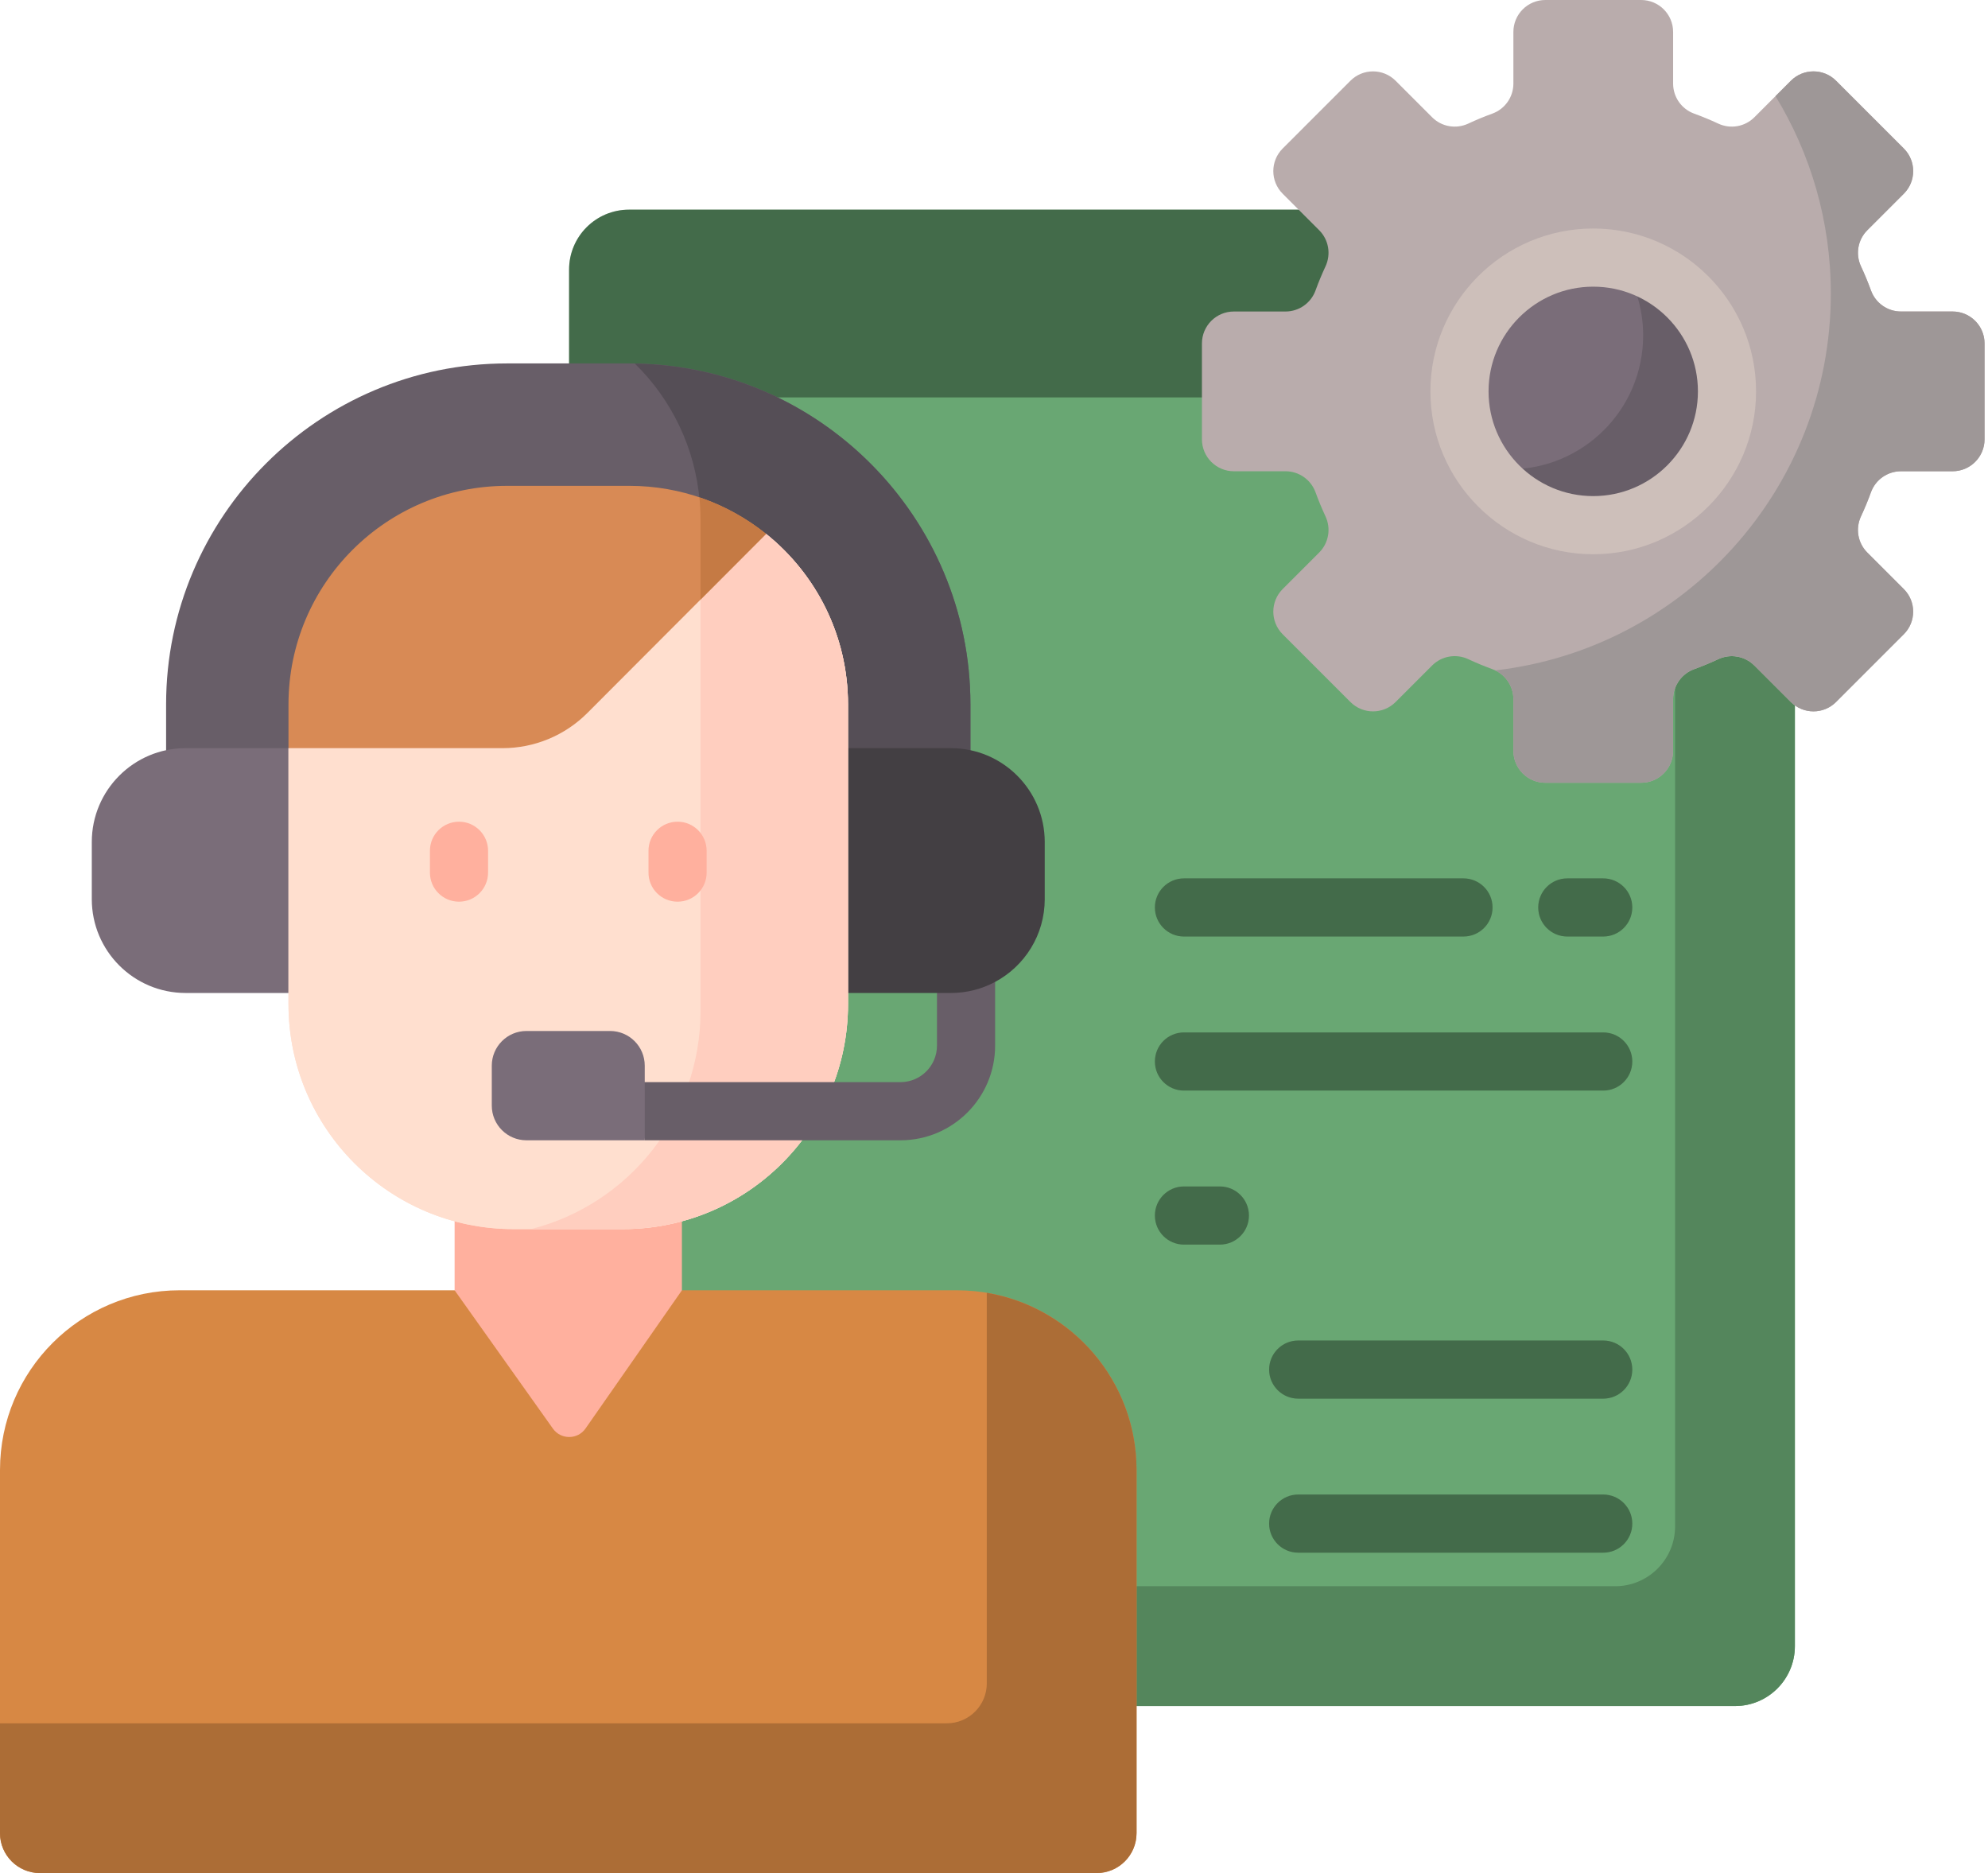 <svg width="69" height="65" viewBox="0 0 69 65" fill="none" xmlns="http://www.w3.org/2000/svg">
<path d="M62.257 24.264L60.988 22.996C60.754 22.761 60.441 22.631 60.108 22.631C59.924 22.631 59.745 22.671 59.578 22.75C59.309 22.875 59.032 22.99 58.754 23.091C58.262 23.269 57.932 23.74 57.932 24.262V26.055C57.932 26.59 57.496 27.026 56.962 27.026H53.635C53.1 27.026 52.665 26.59 52.665 26.055V24.262C52.665 23.74 52.335 23.269 51.843 23.091C51.565 22.99 51.288 22.875 51.019 22.75C50.852 22.671 50.673 22.631 50.489 22.631C50.156 22.631 49.843 22.761 49.609 22.996L48.34 24.264C48.157 24.447 47.914 24.548 47.654 24.548C47.395 24.548 47.152 24.447 46.968 24.264L44.616 21.912C44.433 21.729 44.332 21.485 44.332 21.226C44.332 20.967 44.433 20.723 44.616 20.54L45.884 19.272C46.254 18.903 46.353 18.336 46.131 17.861C46.005 17.592 45.89 17.315 45.79 17.037C45.611 16.546 45.14 16.215 44.618 16.215H42.825C42.29 16.215 41.855 15.78 41.855 15.245V13.651H26.346C30.568 15.418 33.543 19.59 33.543 24.446V26.147L33.653 26.17C35.084 26.473 36.122 27.756 36.122 29.221V31.202C36.122 32.922 34.723 34.321 33.004 34.321H29.295V34.843C29.295 38.3 26.966 41.344 23.632 42.247L23.53 42.274V44.915H33.21C36.573 44.915 39.308 47.651 39.308 51.013V59.204H60.219C61.367 59.204 62.297 58.273 62.297 57.125V24.301C62.284 24.289 62.27 24.277 62.257 24.264Z" fill="#69A773"/>
<path d="M62.159 24.362L60.891 23.094C60.56 22.764 60.06 22.677 59.637 22.875C59.365 23.002 59.086 23.118 58.801 23.221C58.487 23.335 58.25 23.582 58.14 23.884V52.967C58.14 54.115 57.209 55.046 56.061 55.046H39.308V59.204H60.219C61.367 59.204 62.297 58.273 62.297 57.125V24.478C62.249 24.444 62.202 24.405 62.159 24.362Z" fill="#69A773"/>
<path d="M62.159 24.362L60.891 23.094C60.56 22.764 60.06 22.677 59.637 22.875C59.365 23.002 59.086 23.118 58.801 23.221C58.487 23.335 58.25 23.582 58.14 23.884V52.967C58.14 54.115 57.209 55.046 56.061 55.046H39.308V59.204H60.219C61.367 59.204 62.297 58.273 62.297 57.125V24.478C62.249 24.444 62.202 24.405 62.159 24.362Z" fill="black" fill-opacity="0.2"/>
<path d="M45.884 7.892L45.268 7.276H21.831C20.683 7.276 19.752 8.207 19.752 9.355V12.751H21.848C23.562 12.751 25.19 13.124 26.658 13.79H41.855V11.919C41.855 11.384 42.29 10.949 42.825 10.949H44.618C45.14 10.949 45.611 10.618 45.79 10.127C45.891 9.849 46.006 9.571 46.131 9.303C46.353 8.828 46.254 8.261 45.884 7.892Z" fill="#69A773"/>
<path d="M45.884 7.892L45.268 7.276H21.831C20.683 7.276 19.752 8.207 19.752 9.355V12.751H21.848C23.562 12.751 25.19 13.124 26.658 13.79H41.855V11.919C41.855 11.384 42.29 10.949 42.825 10.949H44.618C45.14 10.949 45.611 10.618 45.79 10.127C45.891 9.849 46.006 9.571 46.131 9.303C46.353 8.828 46.254 8.261 45.884 7.892Z" fill="black" fill-opacity="0.2"/>
<path d="M45.884 7.892L45.268 7.276H21.831C20.683 7.276 19.752 8.207 19.752 9.355V12.751H21.848C23.562 12.751 25.19 13.124 26.658 13.79H41.855V11.919C41.855 11.384 42.29 10.949 42.825 10.949H44.618C45.14 10.949 45.611 10.618 45.79 10.127C45.891 9.849 46.006 9.571 46.131 9.303C46.353 8.828 46.254 8.261 45.884 7.892Z" fill="black" fill-opacity="0.2"/>
<path d="M68.881 15.245V11.919C68.881 11.306 68.384 10.81 67.772 10.81H65.979C65.512 10.81 65.097 10.518 64.938 10.079C64.834 9.795 64.719 9.516 64.592 9.244C64.394 8.821 64.48 8.32 64.811 7.99L66.079 6.722C66.511 6.289 66.511 5.587 66.079 5.154L63.727 2.802C63.294 2.369 62.592 2.369 62.158 2.802L60.891 4.07C60.56 4.4 60.06 4.487 59.637 4.289C59.365 4.162 59.086 4.046 58.801 3.943C58.363 3.784 58.071 3.368 58.071 2.902V1.109C58.071 0.496 57.574 0 56.962 0H53.635C53.023 0 52.527 0.496 52.527 1.109V2.902C52.527 3.368 52.234 3.784 51.796 3.943C51.511 4.046 51.233 4.162 50.961 4.289C50.538 4.487 50.037 4.4 49.707 4.07L48.439 2.802C48.006 2.369 47.304 2.369 46.871 2.802L44.519 5.154C44.086 5.587 44.086 6.289 44.519 6.722L45.787 7.99C46.117 8.32 46.203 8.821 46.006 9.244C45.879 9.516 45.763 9.795 45.66 10.079C45.501 10.518 45.085 10.81 44.618 10.81H42.825C42.213 10.81 41.717 11.306 41.717 11.919V15.245C41.717 15.857 42.213 16.354 42.825 16.354H44.618C45.085 16.354 45.5 16.646 45.66 17.084C45.763 17.369 45.879 17.648 46.006 17.92C46.203 18.343 46.117 18.843 45.787 19.174L44.519 20.442C44.086 20.875 44.086 21.577 44.519 22.01L46.871 24.362C47.304 24.795 48.006 24.795 48.439 24.362L49.707 23.094C50.037 22.764 50.538 22.677 50.961 22.875C51.233 23.002 51.511 23.117 51.796 23.221C52.234 23.38 52.527 23.795 52.527 24.262V26.055C52.527 26.667 53.023 27.164 53.635 27.164H56.962C57.574 27.164 58.07 26.667 58.07 26.055V24.262C58.07 23.795 58.363 23.38 58.801 23.221C59.086 23.117 59.364 23.002 59.636 22.875C60.059 22.677 60.56 22.764 60.89 23.094L62.158 24.362C62.591 24.795 63.293 24.795 63.726 24.362L66.078 22.01C66.511 21.577 66.511 20.875 66.078 20.442L64.81 19.174C64.48 18.843 64.394 18.343 64.591 17.92C64.718 17.648 64.834 17.369 64.937 17.084C65.097 16.646 65.512 16.354 65.978 16.354H67.772C68.384 16.354 68.881 15.857 68.881 15.245Z" fill="#B9ACAC"/>
<path d="M67.772 10.81H65.979C65.512 10.81 65.097 10.518 64.938 10.079C64.834 9.795 64.719 9.516 64.592 9.244C64.394 8.821 64.48 8.32 64.811 7.99L66.079 6.722C66.512 6.289 66.512 5.587 66.079 5.154L63.727 2.802C63.294 2.369 62.592 2.369 62.158 2.802L61.624 3.336C62.843 5.332 63.545 7.677 63.545 10.187C63.545 16.945 58.452 22.514 51.894 23.265C52.276 23.448 52.527 23.832 52.527 24.262V26.055C52.527 26.668 53.023 27.164 53.635 27.164H56.961C57.574 27.164 58.07 26.668 58.07 26.055V24.262C58.07 23.796 58.362 23.38 58.801 23.221C59.085 23.118 59.364 23.002 59.636 22.875C60.059 22.677 60.56 22.764 60.89 23.094L62.158 24.362C62.591 24.795 63.293 24.795 63.726 24.362L66.078 22.01C66.511 21.577 66.511 20.875 66.078 20.442L64.81 19.174C64.48 18.844 64.394 18.343 64.591 17.92C64.718 17.648 64.834 17.369 64.937 17.084C65.096 16.646 65.512 16.354 65.978 16.354H67.772C68.384 16.354 68.88 15.857 68.88 15.245V11.919C68.881 11.307 68.384 10.81 67.772 10.81Z" fill="#9E9797"/>
<path d="M55.298 18.225C57.863 18.225 59.941 16.146 59.941 13.582C59.941 11.018 57.863 8.939 55.298 8.939C52.734 8.939 50.656 11.018 50.656 13.582C50.656 16.146 52.734 18.225 55.298 18.225Z" fill="#7A6D79"/>
<path d="M56.228 9.032C56.735 9.776 57.031 10.674 57.031 11.642C57.031 14.206 54.952 16.285 52.388 16.285C52.07 16.285 51.759 16.252 51.458 16.191C52.294 17.419 53.702 18.225 55.299 18.225C57.863 18.225 59.941 16.146 59.941 13.582C59.941 11.336 58.347 9.463 56.228 9.032Z" fill="#685E68"/>
<path d="M33.21 44.776H23.499L20.211 49.492C20.105 49.643 19.94 49.729 19.756 49.729C19.574 49.729 19.41 49.644 19.304 49.496L15.949 44.776H6.237C2.792 44.776 -4.76837e-05 47.569 -4.76837e-05 51.013V63.614C-4.76837e-05 64.38 0.62 65 1.386 65H38.061C38.827 65 39.447 64.38 39.447 63.614V51.013C39.447 47.569 36.655 44.776 33.21 44.776Z" fill="#D78844"/>
<path d="M34.25 44.864V58.417C34.25 59.182 33.629 59.803 32.864 59.803H-4.76837e-05V63.614C-4.76837e-05 64.379 0.62 65 1.386 65H38.061C38.827 65 39.447 64.379 39.447 63.614V51.013C39.447 47.923 37.199 45.359 34.25 44.864Z" fill="#D78844"/>
<path d="M34.25 44.864V58.417C34.25 59.182 33.629 59.803 32.864 59.803H-4.76837e-05V63.614C-4.76837e-05 64.379 0.62 65 1.386 65H38.061C38.827 65 39.447 64.379 39.447 63.614V51.013C39.447 47.923 37.199 45.359 34.25 44.864Z" fill="black" fill-opacity="0.2"/>
<path d="M21.624 42.514H17.822C17.115 42.514 16.43 42.416 15.779 42.235V44.776L19.191 49.577C19.469 49.967 20.05 49.965 20.324 49.571L23.668 44.777V42.235C23.017 42.416 22.332 42.514 21.624 42.514Z" fill="#FFB09E"/>
<path d="M6.443 26.102H10.152V24.446C10.152 20.34 13.493 16.998 17.599 16.998H21.847C25.954 16.998 29.295 20.34 29.295 24.446V26.102H33.003C33.236 26.102 33.463 26.128 33.681 26.177V24.446C33.681 17.921 28.372 12.612 21.847 12.612H17.599C11.074 12.612 5.765 17.921 5.765 24.446V26.177C5.984 26.128 6.211 26.102 6.443 26.102Z" fill="#685E68"/>
<path d="M22.034 12.617C23.301 13.857 24.133 15.537 24.286 17.411C27.198 18.423 29.295 21.193 29.295 24.446V26.102H33.003C33.236 26.102 33.463 26.128 33.682 26.177V24.446C33.682 17.983 28.474 12.717 22.034 12.617Z" fill="#554E56"/>
<path d="M33.003 25.963H29.295V34.459H32.521L32.671 34.594H33.004C33.483 34.594 33.959 34.491 34.395 34.295L34.539 34.075C35.564 33.526 36.261 32.446 36.261 31.202V29.221C36.261 27.422 34.802 25.963 33.003 25.963Z" fill="#433F43"/>
<path d="M10.152 25.963H6.443C4.645 25.963 3.186 27.422 3.186 29.221V31.202C3.186 33.001 4.645 34.459 6.443 34.459H10.152V25.963Z" fill="#7A6D79"/>
<path d="M26.59 18.527L26.236 18.686L20.289 24.645C19.53 25.406 18.519 25.825 17.444 25.825H10.322L10.013 25.963V34.843C10.013 39.156 13.509 42.653 17.822 42.653H21.624C25.937 42.653 29.433 39.156 29.433 34.843V24.446C29.433 22.052 28.323 19.918 26.59 18.527Z" fill="#FFDFCF"/>
<path d="M26.59 18.527L26.236 18.686L20.289 24.645C19.53 25.406 18.519 25.825 17.444 25.825H10.322L10.013 25.963V34.843C10.013 39.156 13.509 42.653 17.822 42.653H21.624C25.937 42.653 29.433 39.156 29.433 34.843V24.446C29.433 22.052 28.323 19.918 26.59 18.527Z" fill="#FFDFCF"/>
<path d="M26.59 18.527L26.236 18.686L24.314 20.612V35.086C24.314 38.73 21.817 41.791 18.44 42.652H21.624C25.937 42.652 29.433 39.156 29.433 34.843V24.446C29.433 22.052 28.323 19.918 26.59 18.527Z" fill="#FFCEBF"/>
<path d="M17.599 16.86C13.41 16.86 10.013 20.256 10.013 24.446V25.963H17.444C18.548 25.963 19.607 25.524 20.387 24.742L26.59 18.527C25.291 17.485 23.643 16.86 21.847 16.86H17.599Z" fill="#D88A55"/>
<path d="M24.275 17.259C24.301 17.515 24.314 17.773 24.314 18.036V20.808L26.59 18.527C25.906 17.978 25.123 17.546 24.275 17.259Z" fill="#C57A44"/>
<path d="M15.931 31.291C15.373 31.291 14.922 30.84 14.922 30.282V29.524C14.922 28.967 15.373 28.515 15.931 28.515C16.488 28.515 16.94 28.967 16.94 29.524V30.282C16.94 30.84 16.488 31.291 15.931 31.291Z" fill="#FFB09E"/>
<path d="M23.517 31.291C22.959 31.291 22.508 30.84 22.508 30.282V29.524C22.508 28.967 22.959 28.515 23.517 28.515C24.074 28.515 24.526 28.967 24.526 29.524V30.282C24.526 30.84 24.074 31.291 23.517 31.291Z" fill="#FFB09E"/>
<path d="M33.004 34.459H32.521V36.286C32.521 36.985 31.953 37.553 31.254 37.553H22.244V38.968L22.378 39.571H31.254C33.065 39.571 34.539 38.098 34.539 36.286V34.075C34.081 34.32 33.559 34.459 33.004 34.459Z" fill="#685E68"/>
<path d="M50.795 32.5H41.093C40.536 32.5 40.084 32.048 40.084 31.491C40.084 30.934 40.536 30.482 41.093 30.482H50.795C51.352 30.482 51.804 30.934 51.804 31.491C51.804 32.048 51.352 32.5 50.795 32.5Z" fill="#69A773"/>
<path d="M50.795 32.5H41.093C40.536 32.5 40.084 32.048 40.084 31.491C40.084 30.934 40.536 30.482 41.093 30.482H50.795C51.352 30.482 51.804 30.934 51.804 31.491C51.804 32.048 51.352 32.5 50.795 32.5Z" fill="black" fill-opacity="0.2"/>
<path d="M50.795 32.5H41.093C40.536 32.5 40.084 32.048 40.084 31.491C40.084 30.934 40.536 30.482 41.093 30.482H50.795C51.352 30.482 51.804 30.934 51.804 31.491C51.804 32.048 51.352 32.5 50.795 32.5Z" fill="black" fill-opacity="0.2"/>
<path d="M55.645 32.5H54.398C53.84 32.5 53.389 32.048 53.389 31.491C53.389 30.934 53.84 30.482 54.398 30.482H55.645C56.202 30.482 56.654 30.934 56.654 31.491C56.654 32.048 56.202 32.5 55.645 32.5Z" fill="#69A773"/>
<path d="M55.645 32.5H54.398C53.84 32.5 53.389 32.048 53.389 31.491C53.389 30.934 53.84 30.482 54.398 30.482H55.645C56.202 30.482 56.654 30.934 56.654 31.491C56.654 32.048 56.202 32.5 55.645 32.5Z" fill="black" fill-opacity="0.2"/>
<path d="M55.645 32.5H54.398C53.84 32.5 53.389 32.048 53.389 31.491C53.389 30.934 53.84 30.482 54.398 30.482H55.645C56.202 30.482 56.654 30.934 56.654 31.491C56.654 32.048 56.202 32.5 55.645 32.5Z" fill="black" fill-opacity="0.2"/>
<path d="M55.645 37.846H41.093C40.535 37.846 40.084 37.394 40.084 36.837C40.084 36.279 40.535 35.828 41.093 35.828H55.645C56.202 35.828 56.654 36.279 56.654 36.837C56.654 37.394 56.202 37.846 55.645 37.846Z" fill="#69A773"/>
<path d="M55.645 37.846H41.093C40.535 37.846 40.084 37.394 40.084 36.837C40.084 36.279 40.535 35.828 41.093 35.828H55.645C56.202 35.828 56.654 36.279 56.654 36.837C56.654 37.394 56.202 37.846 55.645 37.846Z" fill="black" fill-opacity="0.2"/>
<path d="M55.645 37.846H41.093C40.535 37.846 40.084 37.394 40.084 36.837C40.084 36.279 40.535 35.828 41.093 35.828H55.645C56.202 35.828 56.654 36.279 56.654 36.837C56.654 37.394 56.202 37.846 55.645 37.846Z" fill="black" fill-opacity="0.2"/>
<path d="M42.34 43.191H41.093C40.535 43.191 40.084 42.739 40.084 42.182C40.084 41.625 40.535 41.173 41.093 41.173H42.34C42.898 41.173 43.349 41.625 43.349 42.182C43.349 42.739 42.898 43.191 42.34 43.191Z" fill="#69A773"/>
<path d="M42.34 43.191H41.093C40.535 43.191 40.084 42.739 40.084 42.182C40.084 41.625 40.535 41.173 41.093 41.173H42.34C42.898 41.173 43.349 41.625 43.349 42.182C43.349 42.739 42.898 43.191 42.34 43.191Z" fill="black" fill-opacity="0.2"/>
<path d="M42.34 43.191H41.093C40.535 43.191 40.084 42.739 40.084 42.182C40.084 41.625 40.535 41.173 41.093 41.173H42.34C42.898 41.173 43.349 41.625 43.349 42.182C43.349 42.739 42.898 43.191 42.34 43.191Z" fill="black" fill-opacity="0.2"/>
<path d="M55.645 48.537H45.058C44.501 48.537 44.049 48.085 44.049 47.528C44.049 46.97 44.501 46.519 45.058 46.519H55.645C56.202 46.519 56.654 46.97 56.654 47.528C56.654 48.085 56.202 48.537 55.645 48.537Z" fill="#69A773"/>
<path d="M55.645 48.537H45.058C44.501 48.537 44.049 48.085 44.049 47.528C44.049 46.97 44.501 46.519 45.058 46.519H55.645C56.202 46.519 56.654 46.97 56.654 47.528C56.654 48.085 56.202 48.537 55.645 48.537Z" fill="black" fill-opacity="0.2"/>
<path d="M55.645 48.537H45.058C44.501 48.537 44.049 48.085 44.049 47.528C44.049 46.97 44.501 46.519 45.058 46.519H55.645C56.202 46.519 56.654 46.97 56.654 47.528C56.654 48.085 56.202 48.537 55.645 48.537Z" fill="black" fill-opacity="0.2"/>
<path d="M55.645 53.882H45.058C44.501 53.882 44.049 53.431 44.049 52.873C44.049 52.316 44.501 51.864 45.058 51.864H55.645C56.202 51.864 56.654 52.316 56.654 52.873C56.654 53.431 56.202 53.882 55.645 53.882Z" fill="#69A773"/>
<path d="M55.645 53.882H45.058C44.501 53.882 44.049 53.431 44.049 52.873C44.049 52.316 44.501 51.864 45.058 51.864H55.645C56.202 51.864 56.654 52.316 56.654 52.873C56.654 53.431 56.202 53.882 55.645 53.882Z" fill="black" fill-opacity="0.2"/>
<path d="M55.645 53.882H45.058C44.501 53.882 44.049 53.431 44.049 52.873C44.049 52.316 44.501 51.864 45.058 51.864H55.645C56.202 51.864 56.654 52.316 56.654 52.873C56.654 53.431 56.202 53.882 55.645 53.882Z" fill="black" fill-opacity="0.2"/>
<path d="M55.645 43.191H45.944C45.386 43.191 44.934 42.739 44.934 42.182C44.934 41.625 45.386 41.173 45.944 41.173H55.645C56.202 41.173 56.654 41.625 56.654 42.182C56.654 42.739 56.202 43.191 55.645 43.191Z" fill="#69A773"/>
<path d="M55.298 19.234C52.182 19.234 49.647 16.698 49.647 13.582C49.647 10.466 52.182 7.93 55.298 7.93C58.415 7.93 60.95 10.466 60.95 13.582C60.95 16.698 58.415 19.234 55.298 19.234ZM55.298 9.948C53.295 9.948 51.665 11.578 51.665 13.582C51.665 15.586 53.295 17.216 55.298 17.216C57.302 17.216 58.932 15.586 58.932 13.582C58.932 11.578 57.302 9.948 55.298 9.948Z" fill="#CDBFBA"/>
<path d="M22.379 39.571H18.272C17.607 39.571 17.069 39.032 17.069 38.367V36.982C17.069 36.317 17.608 35.778 18.272 35.778H21.175C21.84 35.778 22.378 36.317 22.378 36.982L22.379 39.571Z" fill="#7A6D79"/>
</svg>
